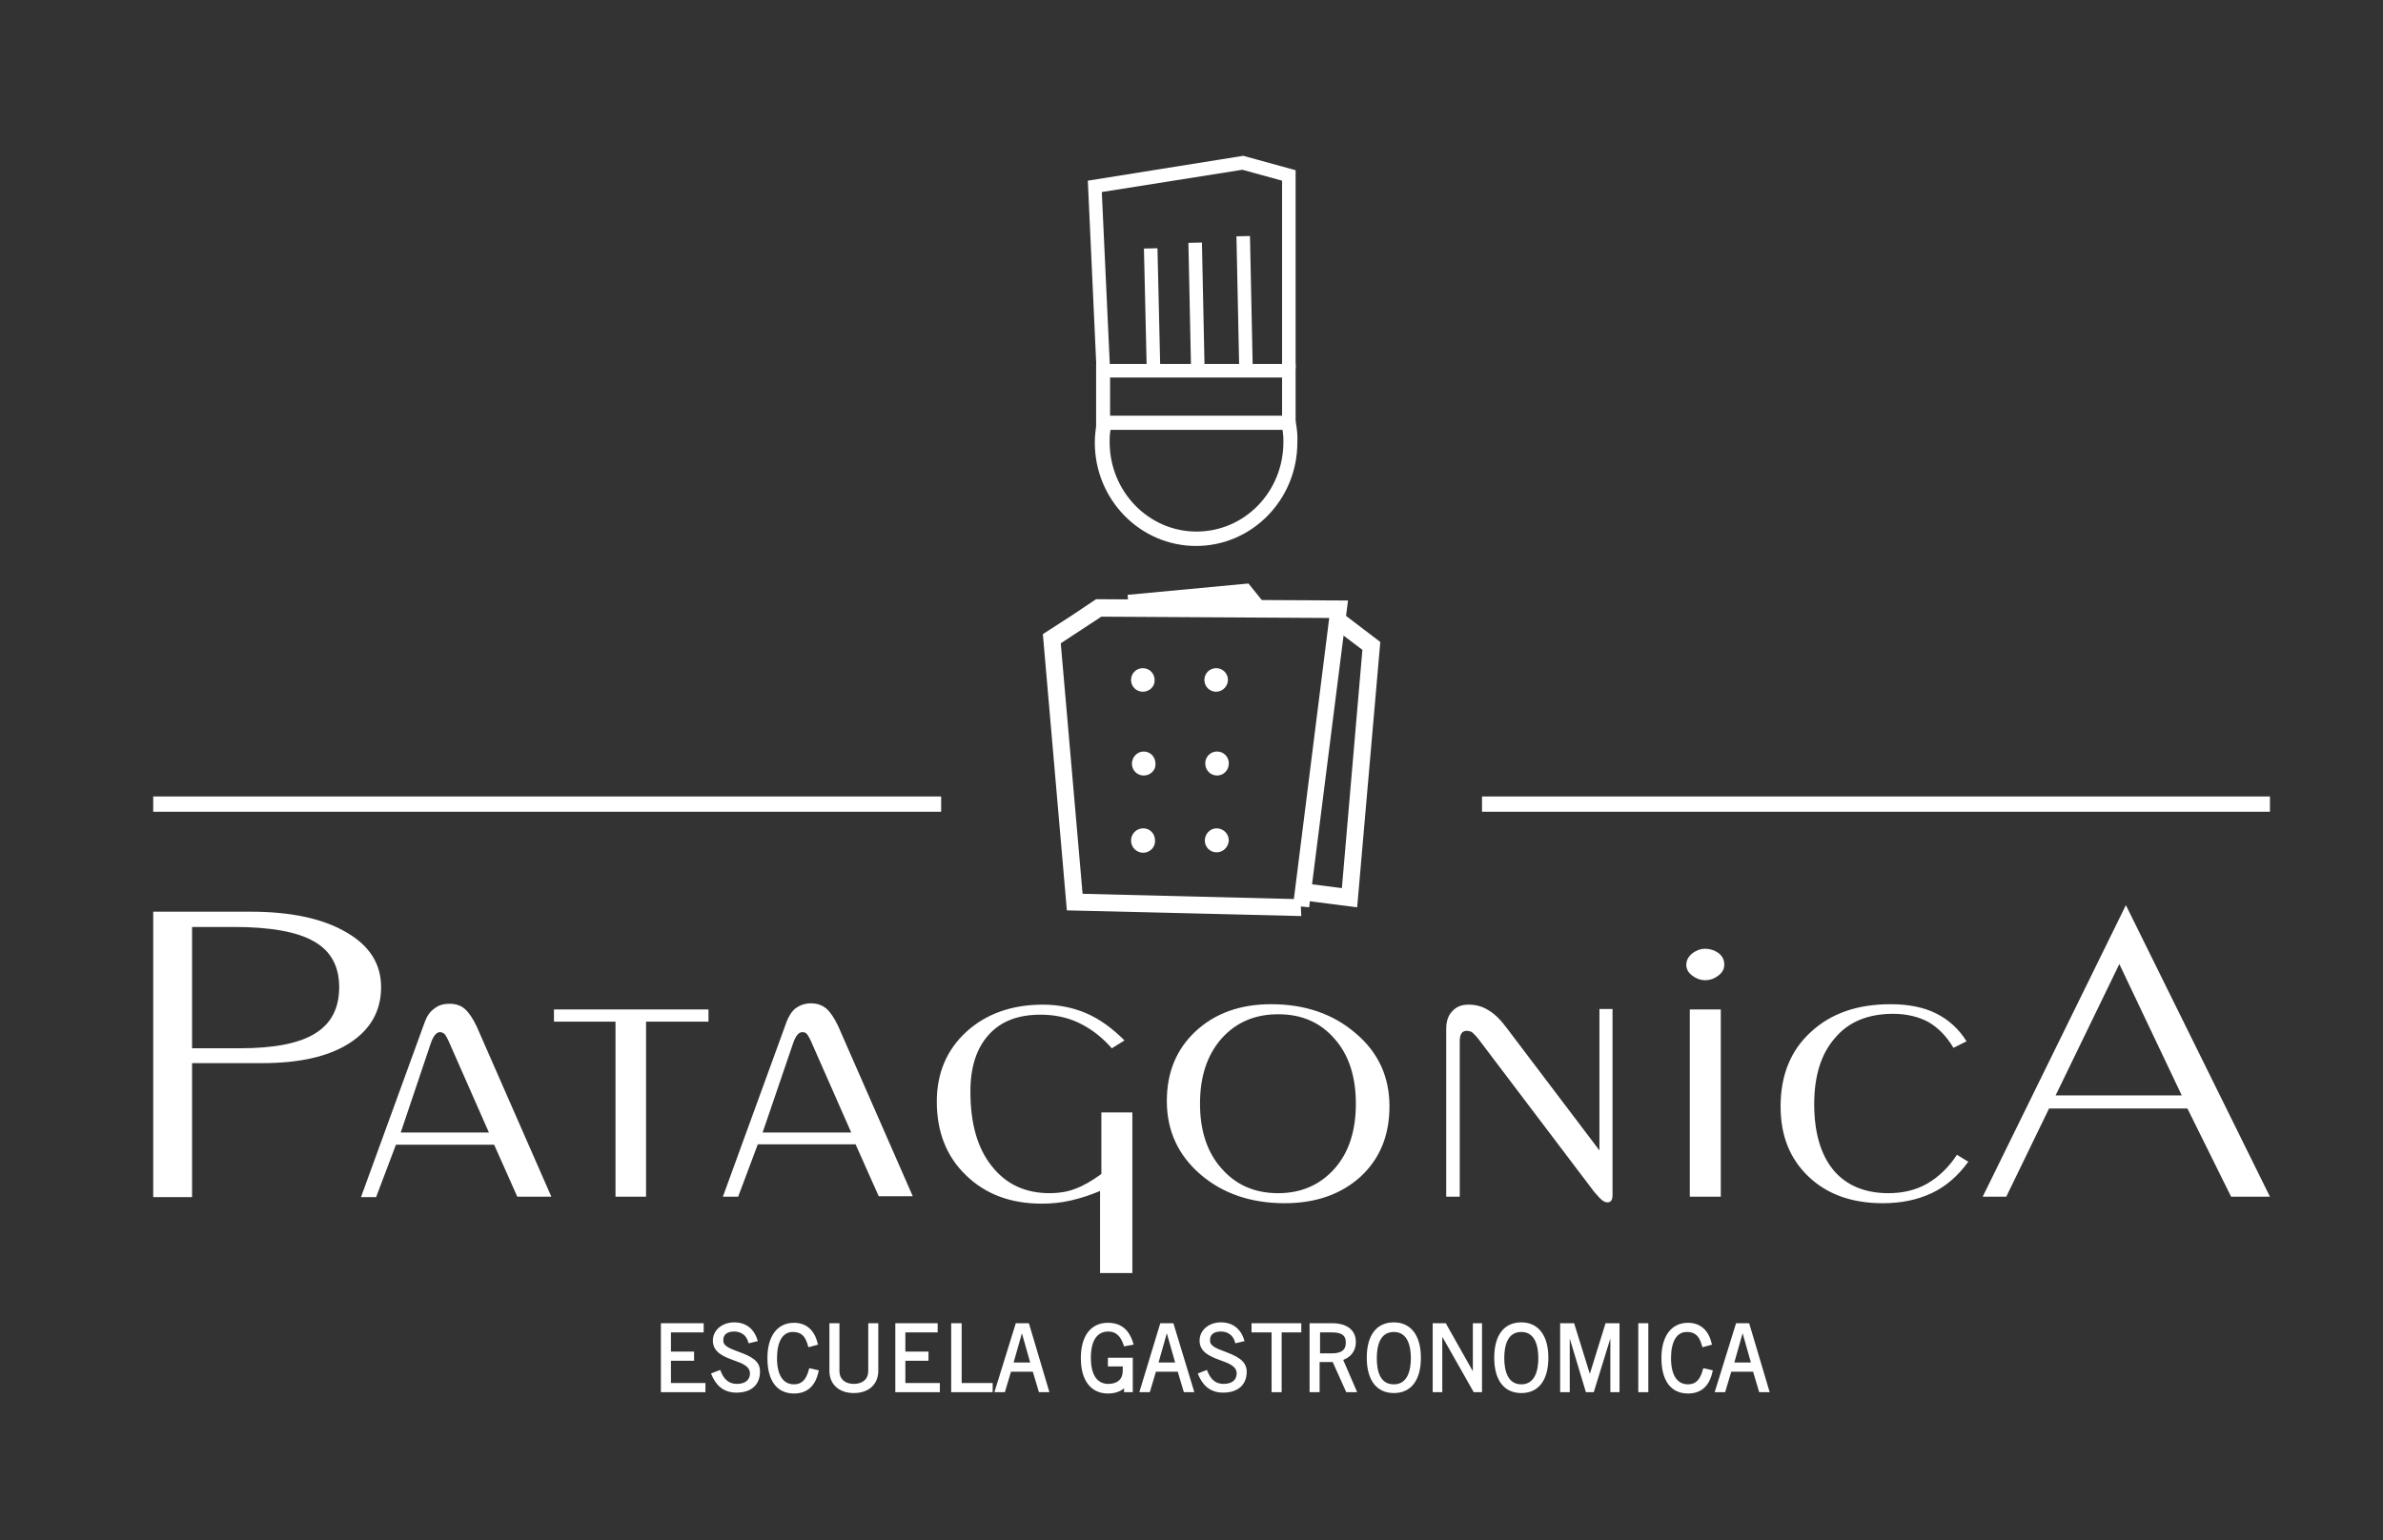 <?xml version="1.0" encoding="UTF-8"?> <!-- Generator: Adobe Illustrator 24.1.1, SVG Export Plug-In . SVG Version: 6.00 Build 0) --> <svg xmlns="http://www.w3.org/2000/svg" xmlns:xlink="http://www.w3.org/1999/xlink" id="Capa_1" x="0px" y="0px" viewBox="0 0 545.9 352.9" style="enable-background:new 0 0 545.9 352.9;" xml:space="preserve"><rect x="0" y="0" width="545.9" height="352.9" fill="#333333" stroke="none"/> <style type="text/css"> .st0{fill-rule:evenodd;clip-rule:evenodd;fill:#FFFFFF;} .st1{fill:#FFFFFF;} </style> <g> <path class="st0" d="M44,243.6v30.7h-8.9v-65.4h22.3c9.3,0,16.6,1.6,21.9,4.7c5.4,3.1,8,7.3,8,12.6c0,5.4-2.4,9.7-7.2,12.8 c-4.8,3.1-11.5,4.6-20,4.6H44z M44,212.3v27.9h10.9c7.8,0,13.6-1.1,17.3-3.4c3.7-2.3,5.5-5.8,5.5-10.6c0-4.8-1.9-8.3-5.8-10.5 c-3.8-2.2-10-3.3-18.3-3.3H44z M86.2,274.2l4.5-11.9h22.5l5.3,11.9h7.8l-17.1-39c-0.9-1.9-1.8-3.2-2.7-4c-0.9-0.8-2.1-1.2-3.5-1.2 c-1.4,0-2.5,0.3-3.5,1.1c-1,0.7-1.7,1.7-2.2,3.1l-14.6,40.1H86.2z M91.8,259.5l6.8-20.2c0-0.1,0.1-0.2,0.1-0.3 c0.6-1.7,1.3-2.5,2.1-2.5c0.4,0,0.8,0.2,1.1,0.5c0.3,0.4,0.7,1.1,1.2,2.3l8.9,20.2H91.8z M141,274.2v-40.1h-14.1v-2.8h35.4v2.8 h-14.3v40.1H141z M169.1,274.2h-3.5l14.6-40.1c0.5-1.3,1.2-2.4,2.1-3.1c1-0.7,2.1-1.1,3.5-1.1c1.4,0,2.5,0.4,3.5,1.2 c0.9,0.8,1.8,2.1,2.7,4l17.1,39h-7.8l-5.3-11.9h-22.4L169.1,274.2z M174.7,259.5H195l-8.9-20.2c-0.5-1.2-0.9-1.9-1.2-2.3 c-0.3-0.4-0.7-0.5-1.1-0.5c-0.8,0-1.5,0.8-2.1,2.5c0,0.1-0.1,0.2-0.1,0.3L174.7,259.5z M252,291.7v-18.8c-2.4,1-4.6,1.7-6.8,2.2 c-2.2,0.5-4.4,0.7-6.6,0.7c-7.1,0-12.9-2.2-17.3-6.5c-4.5-4.3-6.7-10-6.7-16.9c0-6.5,2.3-11.9,6.8-16c4.5-4.1,10.4-6.2,17.5-6.2 c3.6,0,7,0.7,10,2c3,1.3,5.9,3.4,8.7,6.2l-2.9,1.8c-2.3-2.6-4.8-4.5-7.5-5.8c-2.7-1.3-5.7-1.9-8.8-1.9c-5.2,0-9.1,1.5-11.9,4.6 c-2.8,3.1-4.2,7.4-4.2,13c0,7.3,1.6,13,4.9,17.1c3.3,4.2,7.7,6.2,13.3,6.2c2,0,4-0.3,5.8-1c1.9-0.7,3.8-1.8,6-3.4v-14.1h7.1v36.8 H252z M292.8,273.4c5.3,0,9.6-1.9,12.9-5.6c3.3-3.7,4.9-8.7,4.9-14.9c0-6.2-1.6-11.2-4.9-14.9c-3.3-3.8-7.6-5.6-12.9-5.6 c-5.4,0-9.7,1.9-13,5.6c-3.3,3.8-4.9,8.7-4.9,14.9c0,6.1,1.6,11.1,4.9,14.8C283.1,271.5,287.4,273.4,292.8,273.4 M294.3,275.7 c-7.7,0-14.2-2.2-19.3-6.6c-5.1-4.4-7.7-10-7.7-16.8c0-6.6,2.2-11.9,6.6-16c4.4-4.1,10.2-6.2,17.3-6.2c7.7,0,14.2,2.2,19.4,6.7 c5.2,4.4,7.7,10,7.7,16.7c0,6.7-2.2,12-6.6,16.1C307.3,273.6,301.5,275.7,294.3,275.7 M334.4,274.2h-3.1v-38.4 c0-1.7,0.4-3.1,1.4-4.1c0.9-1,2.1-1.5,3.7-1.5c1.7,0,3.2,0.4,4.6,1.3c1.4,0.8,2.8,2.2,4.2,4.1l21.2,28v-32.4h3v42.6 c0,0.6-0.1,1.1-0.3,1.3c-0.2,0.3-0.5,0.4-0.9,0.4c-0.4,0-0.8-0.2-1.2-0.5c-0.4-0.3-1-1-1.8-1.9l-26.5-35c-0.6-0.8-1.2-1.3-1.5-1.6 c-0.4-0.2-0.8-0.3-1.2-0.3c-0.5,0-1,0.2-1.2,0.6c-0.3,0.4-0.4,1-0.4,1.9V274.2z M386.3,221.1c0-1,0.4-1.8,1.3-2.6 c0.9-0.7,1.9-1.1,3-1.1c1.2,0,2.3,0.4,3.1,1c0.9,0.7,1.3,1.6,1.3,2.6c0,1-0.4,1.8-1.3,2.5c-0.9,0.7-1.9,1.1-3.1,1.1 c-1.1,0-2.1-0.4-3-1.1C386.7,222.8,386.3,222,386.3,221.1 M387.1,231.3h7.1v42.9h-7.1V231.3z M450.9,266.2 c-2.4,3.3-5.2,5.7-8.4,7.2c-3.2,1.5-6.9,2.3-11.2,2.3c-7,0-12.7-2-17-6.1c-4.3-4.1-6.4-9.4-6.4-16.1c0-7.1,2.3-12.8,6.9-17 c4.6-4.3,10.7-6.4,18.3-6.4c4.1,0,7.6,0.7,10.4,2.1c2.8,1.4,5.2,3.5,7,6.4l-3,1.5c-1.6-2.7-3.5-4.6-5.7-5.9c-2.2-1.2-5-1.9-8.1-1.9 c-5.7,0-10.2,1.8-13.3,5.5c-3.2,3.6-4.8,8.7-4.8,15.2c0,6.5,1.5,11.6,4.4,15.1c2.9,3.5,7.2,5.3,12.6,5.3c3.3,0,6.3-0.7,8.9-2.2 c2.6-1.5,4.9-3.7,6.8-6.6L450.9,266.2z M470.9,251h28.9l-14.3-30.1L470.9,251z M469.4,254l-9.8,20.2h-5.4l32.8-66.8l33,66.8h-8.9 L501.1,254H469.4z"></path> <g> <polygon class="st1" points="153.7,316.9 153.7,311.8 159,311.8 159,309.7 153.7,309.7 153.7,305.3 161.2,305.3 161.2,303.2 151.4,303.2 151.4,319 161.6,319 161.6,316.9 "></polygon> <path class="st1" d="M169.1,309.7c-1.9-0.7-3.5-1.3-3.4-2.6c0-1.8,1.6-2,2.5-2c1.6,0,2.8,0.9,3.2,2.4l0.1,0.3l2.1-0.5l-0.1-0.3 c-0.8-2.6-2.7-4-5.3-4c-2.8,0-4.9,1.8-4.9,4.2c0,2.7,2.6,3.7,4.8,4.5c2,0.7,3.7,1.4,3.7,3c0,1.5-1.1,2.4-3,2.4 c-1.7,0-2.9-0.9-3.7-2.9l-0.1-0.3l-2.1,0.8l0.1,0.3c0.8,1.9,2.3,4.1,5.7,4.1c3.4,0,5.4-1.8,5.4-4.8 C174.2,311.6,171.5,310.6,169.1,309.7z"></path> <path class="st1" d="M185.4,313.5l-0.1,0.3c-0.6,2.3-1.6,3.4-3.4,3.4c-2.5,0-3.9-2.1-3.9-6c0-3.8,1.3-6,3.6-6 c1.9,0,2.9,0.9,3.5,3.2l0.1,0.3l2.2-0.6l-0.1-0.3c-0.7-3-2.6-4.7-5.4-4.7c-3.8,0-6.1,3-6.1,8.1c0,5.2,2.2,8.1,6.1,8.1 c3,0,4.9-1.7,5.6-5l0.1-0.3L185.4,313.5z"></path> <path class="st1" d="M198.9,303.2v11c0,1.8-1.3,2.9-3.3,2.9c-2,0-3.3-1.1-3.3-2.9v-11h-2.3v10.9c0,3.1,2.2,5.1,5.6,5.1 c3.4,0,5.6-2,5.6-5.1v-10.9H198.9z"></path> <polygon class="st1" points="207.4,316.9 207.4,311.8 212.7,311.8 212.7,309.7 207.4,309.7 207.4,305.3 214.8,305.3 214.8,303.2 205.1,303.2 205.1,319 215.3,319 215.3,316.9 "></polygon> <polygon class="st1" points="220.3,316.9 220.3,303.2 217.9,303.2 217.9,319 227.4,319 227.4,316.9 "></polygon> <g> <path class="st1" d="M228.2,318.7l4.7-15.2h2.5l4.7,15.2h-1.8l-1.4-4.7h-5.4l-1.4,4.7H228.2z M231.8,312.5h4.6l-2.2-7.8H234 L231.8,312.5z"></path> <path class="st1" d="M240.4,319H238l-1.4-4.7h-5l-1.4,4.7h-2.4l4.9-15.8h3L240.4,319z M238.5,318.4h1.1l-4.5-14.5h-2l-4.5,14.5 h1.1l1.4-4.7h5.9L238.5,318.4z M236.8,312.8h-5.4l2.4-8.4h0.7L236.8,312.8z M232.2,312.2h3.8l-1.9-6.7L232.2,312.2z"></path> </g> <path class="st1" d="M253.8,313.1h3.4v1c0,1.9-1.2,3-3.3,3c-2.6,0-4-2.1-4-6c0-3.9,1.4-6,4-6c1.7,0,2.8,1,3.5,3.1l0.1,0.3l2.2-0.4 l-0.1-0.3c-0.9-3.1-2.8-4.7-5.8-4.7c-3.9,0-6.2,3-6.2,8.1c0,5.1,2.3,8.1,6.2,8.1c1.5,0,2.8-0.4,3.7-1.2v0.9h2v-7.9h-5.7V313.1z"></path> <path class="st1" d="M268.8,303.2h-3L261,319h2.4l1.4-4.7h5l1.4,4.7h2.4L268.8,303.2z M269.2,312.2h-3.8l1.9-6.7L269.2,312.2z"></path> <path class="st1" d="M280.6,309.7c-1.9-0.7-3.5-1.3-3.4-2.6c0-1.8,1.6-2,2.5-2c1.6,0,2.8,0.9,3.2,2.4l0.1,0.3l2.1-0.5L285,307 c-0.8-2.6-2.7-4-5.3-4c-2.8,0-4.9,1.8-4.9,4.2c0,2.7,2.6,3.7,4.8,4.5c2,0.7,3.7,1.4,3.7,3c0,1.5-1.1,2.4-3,2.4 c-1.7,0-2.9-0.9-3.7-2.9l-0.1-0.3l-2.1,0.8l0.1,0.3c0.8,1.9,2.3,4.1,5.7,4.1c3.4,0,5.4-1.8,5.4-4.8 C285.6,311.6,282.9,310.6,280.6,309.7z"></path> <polygon class="st1" points="286.7,303.2 286.7,305.3 291.3,305.3 291.3,319 293.6,319 293.6,305.3 298.1,305.3 298.1,303.2 "></polygon> <path class="st1" d="M307.7,311.6c1.9-0.7,2.9-2.2,2.9-4.1c0-2.7-2-4.3-5.4-4.3h-5.2V319h2.3v-6.9h3l3.1,6.9h2.5L307.7,311.6z M302.4,305.3h2.7c2.3,0,3.2,0.7,3.2,2.3c0,1.1-0.3,2.5-3.2,2.5h-2.7V305.3z"></path> <path class="st1" d="M319.3,303c-4,0-6.2,3-6.2,8.1c0,5.2,2.3,8.1,6.2,8.1c4,0,6.2-3,6.2-8.1C325.5,306,323.2,303,319.3,303z M319.3,317.2c-3.3,0-3.9-3.3-3.9-6c0-2.8,0.7-6,3.9-6c3.2,0,3.9,3.3,3.9,6C323.2,313.9,322.5,317.2,319.3,317.2z"></path> <polygon class="st1" points="337.4,303.2 337.4,314.2 331.2,303.2 328.2,303.2 328.2,319 330.4,319 330.4,306.3 337.6,319 339.5,319 339.5,303.2 "></polygon> <path class="st1" d="M348.5,303c-4,0-6.2,3-6.2,8.1c0,5.2,2.3,8.1,6.2,8.1c4,0,6.2-3,6.2-8.1C354.7,306,352.4,303,348.5,303z M348.5,317.2c-3.2,0-3.9-3.3-3.9-6c0-2.8,0.7-6,3.9-6c3.2,0,3.9,3.3,3.9,6C352.4,313.9,351.7,317.2,348.5,317.2z"></path> <polygon class="st1" points="367.8,303.2 364.2,314.8 360.6,303.2 357.4,303.2 357.4,319 359.6,319 359.6,306.7 363.3,319 365.1,319 368.9,306.7 368.9,319 371,319 371,303.2 "></polygon> <rect x="375.3" y="303.2" class="st1" width="2.3" height="15.8"></rect> <path class="st1" d="M390.2,313.5l-0.1,0.3c-0.6,2.3-1.6,3.4-3.4,3.4c-2.5,0-3.9-2.1-3.9-6c0-3.8,1.3-6,3.6-6 c1.9,0,2.9,0.9,3.5,3.2l0.1,0.3l2.2-0.6l-0.1-0.3c-0.7-3-2.6-4.7-5.4-4.7c-3.8,0-6.1,3-6.1,8.1c0,5.2,2.2,8.1,6.1,8.1 c3,0,4.9-1.7,5.6-5l0.1-0.3L390.2,313.5z"></path> <path class="st1" d="M400.7,303.2h-3l-4.9,15.8h2.4l1.4-4.7h5l1.4,4.7h2.4L400.7,303.2z M401.1,312.2h-3.8l1.9-6.7L401.1,312.2z"></path> </g> <g> <path class="st1" d="M298.1,209.9l-53.7-1.3l-5.5-63.3l6.2-4l6-4l57.7,0.3l-8.9,70.3l-1.9-0.2L298.1,209.9z M248,204.8l48.4,1.2 l8.1-64.4l-52.2-0.3l-9.3,6.1L248,204.8z"></path> </g> <g> <polygon class="st1" points="310.9,207.9 298.4,206.3 298.8,202.4 307.4,203.5 312.1,148.9 306,144.3 306.9,143.1 306.6,140.8 307.8,140.7 316.2,147.1 "></polygon> </g> <g> <polygon class="st1" points="286.7,140.8 284.3,137.8 258.7,140.1 258.3,136.3 286,133.7 289.7,138.3 "></polygon> </g> <g> <path class="st0" d="M278.6,157.8c1.1,0,2.1-0.9,2.1-2.1c0-1.1-0.9-2.1-2.1-2.1c-1.1,0-2.1,0.9-2.1,2.1 C276.5,156.9,277.4,157.8,278.6,157.8"></path> </g> <g> <path class="st1" d="M278.6,158.5c-1.5,0-2.7-1.2-2.7-2.7c0-1.5,1.2-2.7,2.7-2.7c1.5,0,2.7,1.2,2.7,2.7 C281.3,157.2,280.1,158.5,278.6,158.5z M278.6,154.4c-0.7,0-1.4,0.6-1.4,1.4c0,0.8,0.6,1.4,1.4,1.4c0.7,0,1.4-0.6,1.4-1.4 C279.9,155,279.3,154.4,278.6,154.4z"></path> </g> <g> <path class="st0" d="M261.8,157.8c1.1,0,2-0.9,2-2.1c0-1.1-0.9-2.1-2-2.1c-1.1,0-2.1,0.9-2.1,2.1 C259.8,156.9,260.7,157.8,261.8,157.8"></path> </g> <g> <path class="st1" d="M261.8,158.5c-1.5,0-2.7-1.2-2.7-2.7c0-1.5,1.2-2.7,2.7-2.7c1.5,0,2.7,1.2,2.7,2.7 C264.6,157.3,263.3,158.5,261.8,158.5z M261.8,154.4c-0.8,0-1.4,0.6-1.4,1.4c0,0.8,0.6,1.4,1.4,1.4c0.7,0,1.4-0.6,1.4-1.4 C263.2,155,262.6,154.4,261.8,154.4z"></path> </g> <g> <path class="st0" d="M278.8,177c1.1,0,2.1-0.9,2.1-2.1c0-1.1-0.9-2.1-2.1-2.1c-1.1,0-2.1,0.9-2.1,2.1 C276.7,176.1,277.6,177,278.8,177"></path> </g> <g> <path class="st1" d="M278.8,177.7c-1.5,0-2.7-1.2-2.7-2.8c0-1.5,1.2-2.7,2.7-2.7c1.5,0,2.7,1.2,2.7,2.7 C281.5,176.5,280.3,177.7,278.8,177.7z M278.8,173.6c-0.7,0-1.4,0.6-1.4,1.4c0,0.8,0.6,1.4,1.4,1.4c0.8,0,1.4-0.6,1.4-1.4 C280.1,174.2,279.5,173.6,278.8,173.6z"></path> </g> <g> <path class="st0" d="M262,177c1.1,0,2.1-0.9,2.1-2c0-1.1-0.9-2.1-2.1-2.1c-1.1,0-2,0.9-2,2.1C260,176.1,260.9,177,262,177"></path> </g> <g> <path class="st1" d="M262,177.7c-1.5,0-2.7-1.2-2.7-2.7c0-1.5,1.2-2.8,2.7-2.8c1.5,0,2.7,1.2,2.7,2.8 C264.8,176.5,263.5,177.7,262,177.7z M262,173.6c-0.7,0-1.4,0.6-1.4,1.4c0,0.7,0.6,1.4,1.4,1.4c0.8,0,1.4-0.6,1.4-1.4 C263.4,174.2,262.8,173.6,262,173.6z"></path> </g> <g> <path class="st0" d="M278.7,194.6c1.1,0,2.1-0.9,2.1-2c0-1.1-0.9-2.1-2.1-2.1c-1.1,0-2.1,0.9-2.1,2.1 C276.6,193.7,277.5,194.6,278.7,194.6"></path> </g> <g> <path class="st1" d="M278.7,195.3c-1.5,0-2.7-1.2-2.7-2.7c0-1.5,1.2-2.8,2.7-2.8c1.5,0,2.8,1.2,2.8,2.8 C281.4,194.1,280.2,195.3,278.7,195.3z M278.7,191.2c-0.8,0-1.4,0.6-1.4,1.4c0,0.8,0.6,1.4,1.4,1.4c0.8,0,1.4-0.6,1.4-1.4 C280,191.8,279.4,191.2,278.7,191.2z"></path> </g> <g> <path class="st0" d="M261.9,194.7c1.1,0,2-0.9,2-2.1c0-1.1-0.9-2.1-2-2.1c-1.1,0-2.1,0.9-2.1,2.1 C259.9,193.7,260.8,194.7,261.9,194.7"></path> </g> <g> <path class="st1" d="M261.9,195.4c-1.5,0-2.8-1.2-2.8-2.8c0-1.5,1.2-2.8,2.8-2.8c1.5,0,2.7,1.2,2.7,2.8 C264.7,194.1,263.4,195.4,261.9,195.4z M261.9,191.2c-0.8,0-1.4,0.6-1.4,1.4c0,0.8,0.6,1.4,1.4,1.4c0.7,0,1.4-0.6,1.4-1.4 C263.3,191.9,262.7,191.2,261.9,191.2z"></path> </g> <path class="st1" d="M296.8,96.6l-0.3-1.3h-44.9l-0.3,1.3c-0.3,1.6-0.5,3.2-0.5,4.8c0,13.1,10.4,23.7,23.2,23.7 c12.8,0,23.2-10.6,23.2-23.7C297.3,99.8,297.1,98.1,296.8,96.6z M274.1,121.8c-11,0-19.9-9.2-19.9-20.5c0-0.8,0-1.5,0.1-2.1 l0.1-0.7h39.4l0.1,0.7c0.1,0.7,0.1,1.4,0.1,2.1C294,112.7,285.1,121.8,274.1,121.8z"></path> <g> <path class="st1" d="M296.8,98.4h-45.7v-15h45.7V98.4z M254.3,95.3h39.4v-8.8h-39.4V95.3z"></path> </g> <g> <polygon class="st1" points="251.2,85 249.2,41.4 284.8,35.7 296.8,39 296.8,84.5 293.7,84.5 293.7,41.4 284.6,38.9 252.4,44 254.3,84.9 "></polygon> </g> <g> <rect x="262.3" y="56.9" transform="matrix(1 -2.315789e-02 2.315789e-02 1 -1.563 6.13)" class="st1" width="3.1" height="27.4"></rect> </g> <g> <rect x="283.5" y="54.1" transform="matrix(1 -2.088383e-02 2.088383e-02 1 -1.383 5.968)" class="st1" width="3.1" height="30.3"></rect> </g> <g> <rect x="272.5" y="55.6" transform="matrix(1 -2.095017e-02 2.095017e-02 1 -1.423 5.756)" class="st1" width="3.1" height="30.3"></rect> </g> <g> <g> <rect x="339.5" y="182.5" class="st1" width="180.5" height="3.5"></rect> </g> <g> <rect x="35.1" y="182.5" class="st1" width="180.5" height="3.5"></rect> </g> </g> </g> </svg> 